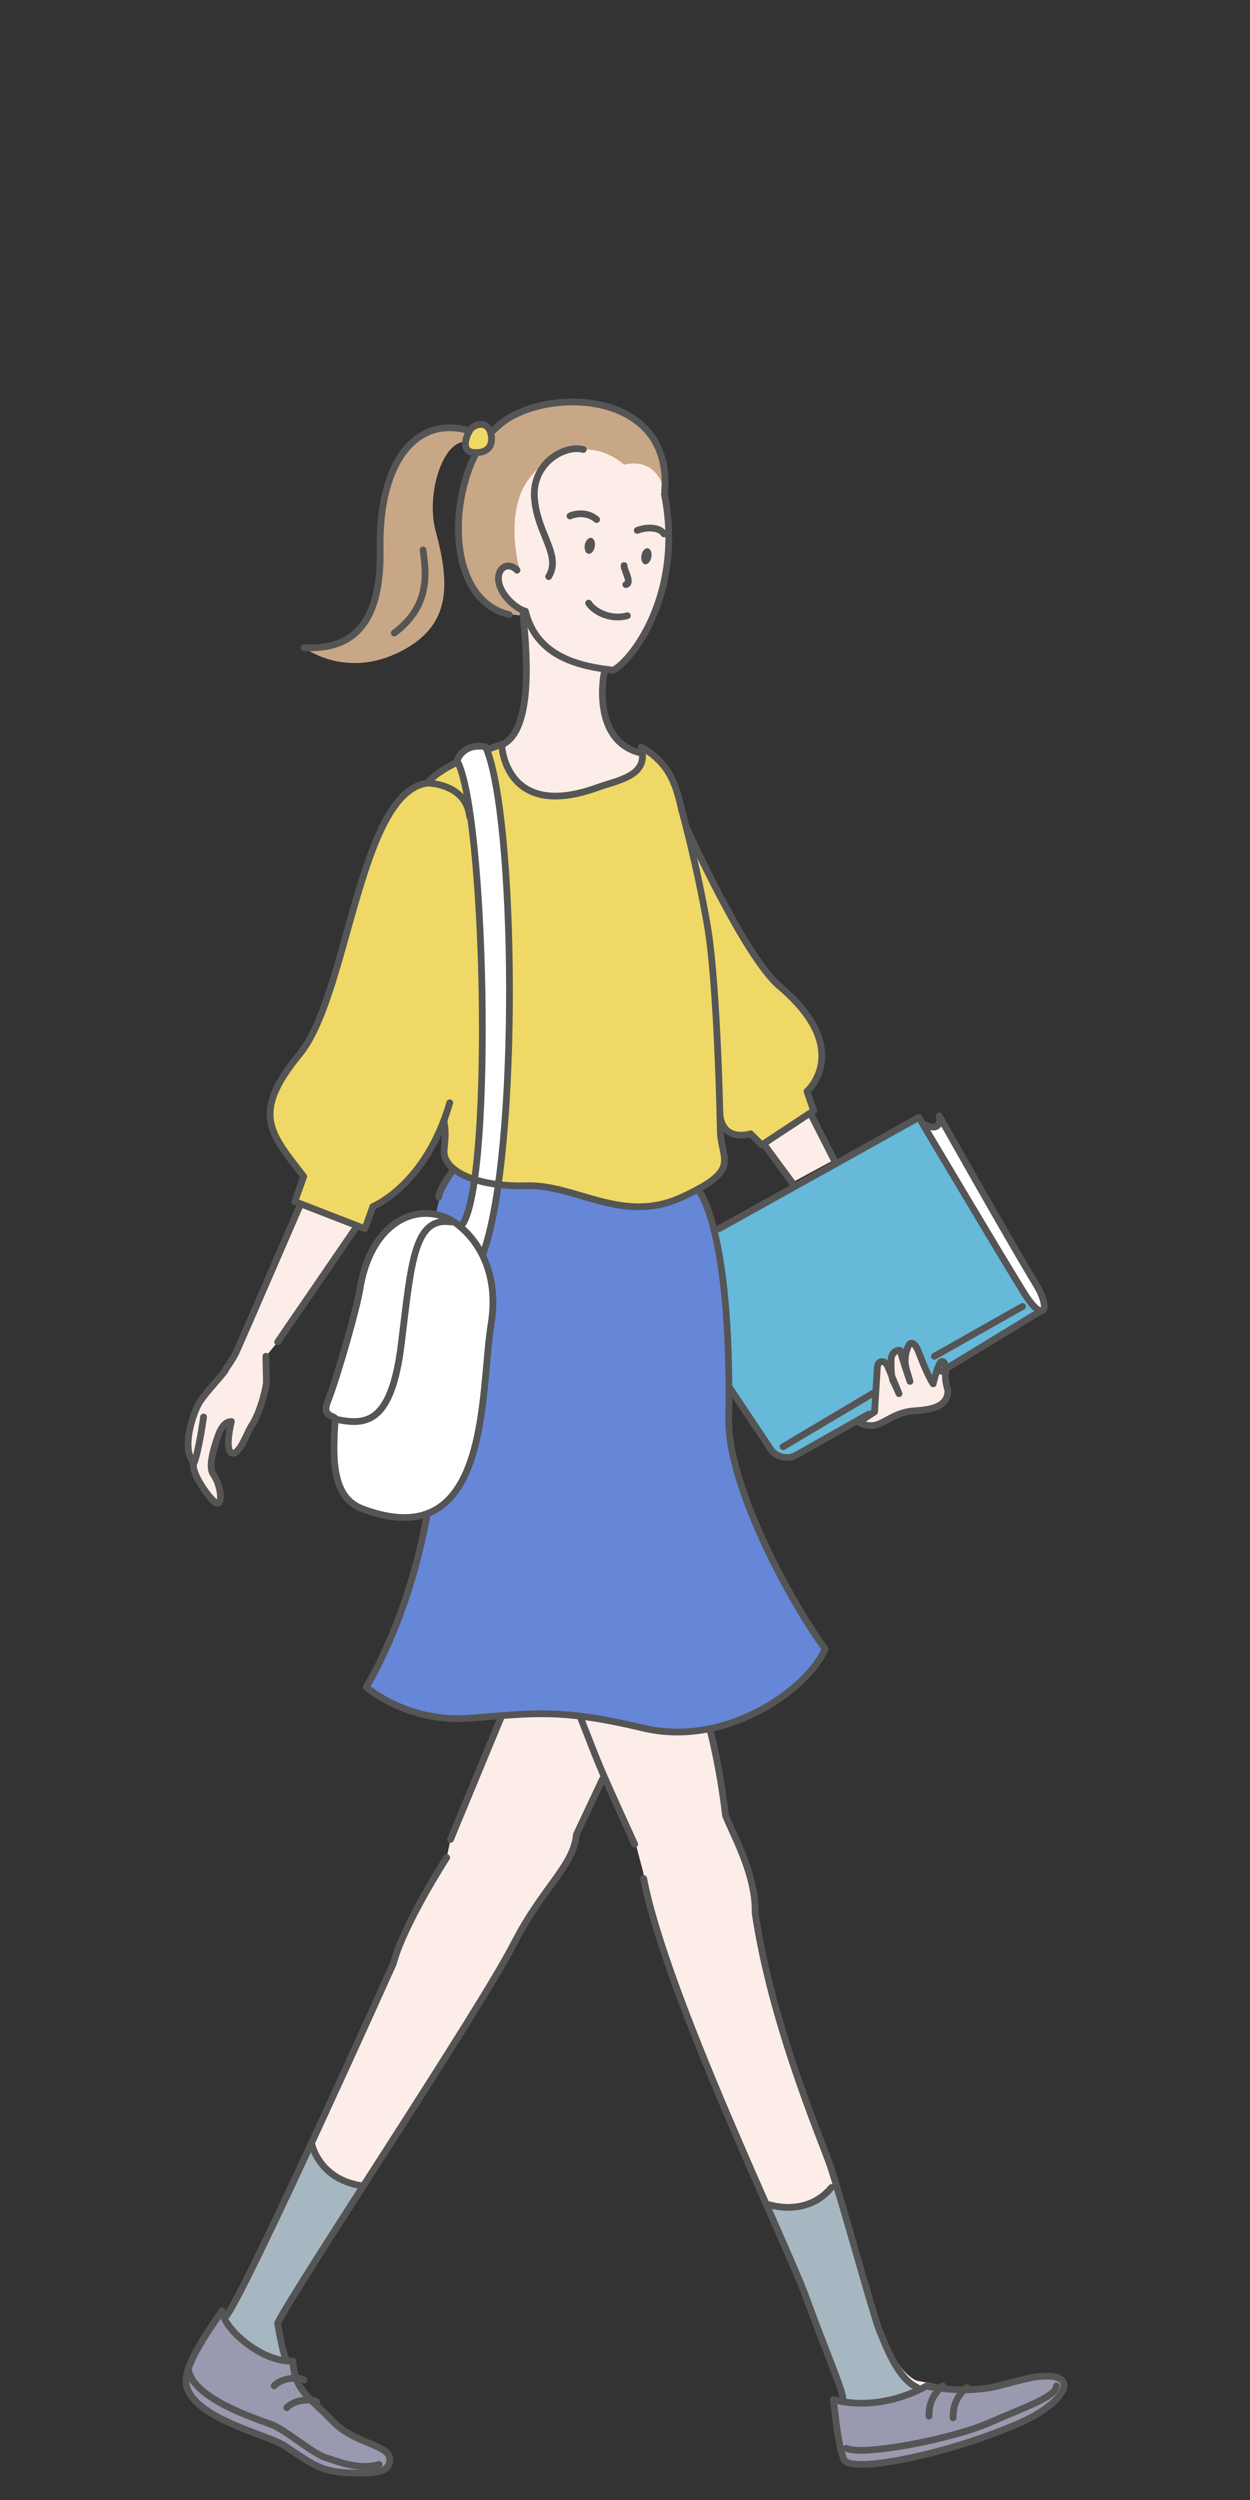 <?xml version="1.0" encoding="UTF-8"?><svg id="b" xmlns="http://www.w3.org/2000/svg" width="100" height="200" viewBox="0 0 100 200"><rect x="0" y="0" width="100" height="200" fill="#333333" stroke="none"/><g id="c"><rect width="100" height="200" style="fill:none;"/><path d="M22.874,189.044c-.24-.42-.394-1.288-.511-2.092-.071-.489-.031-1.349.215-1.777,2.636-4.585,15.882-24.521,18.533-29.694,2.334-4.555,4.77-6.183,5.002-8.723l2.086-4.428,3.452-5.825-10.946-.132-4.665,10.782-.305,1.451s-3.424,5.297-4.28,8.504c0,0-11.315,25.214-13.298,28.102l-1.059,1.952s4.125,3.63,5.247,3.894.924-.66.924-.66l-.396-1.353Z" style="fill:#fdede8; fill-rule:evenodd;"/><path d="M73.319,190.452c-1.622-.743-2.551-3.506-2.987-4.478s-3.13-10.819-4.011-13.39c-.644-1.88-4.651-11.223-5.962-20.1.082-3.038-1.746-6.205-2.367-7.788-.463-3.932-1.642-7.472-1.642-7.472l-10.371-1.073c2.156,5.162,1.749,4.241,4.743,10.843l.722,2.74c1.786,9.35,11.429,29.182,13.014,33.56s3.014,7.557,2.922,8.159c0,0-.037.614.167.88s3.834.808,5.272.16,3.355-1.5,3.355-1.5l-2.855-.542Z" style="fill:#fdede8; fill-rule:evenodd;"/><path d="M69.484,113.111l-5.722,3.261c-.791.482-1.826.186-2.242-.642l-3.208-4.805-.354-7.42-.719-5.106,16.268-9.007,9.891,15.635-8.068,4.683-5.847,3.399Z" style="fill:#66b9d8; fill-rule:evenodd;"/><path d="M75.839,111.247s-.273-.749-.192-1.458-.242-1.134-.472-.706-.524,1.624-.524,1.624c-.49-.766-.98-2.091-1.192-2.628s-.559-.824-.748-.475-.449,1.112-.18,2.01l.269.897s-.762-2.217-.756-2.414-.73-.042-.751.649.014,1.463.164,1.744.463,1.002.463,1.002c0,0-.753-1.861-.938-2.262s-.757-.458-.796.173-.217,3.546-.217,3.546l-1.444.484s.782.765,1.539.571,1.613-1.037,3.019-1.132,2.716-.292,2.757-1.624Z" style="fill:#fdede8; fill-rule:evenodd;"/><path d="M73.833,89.898c1.124,1.892,6.729,11.371,8.129,13.596,1.559,2.478,2.145,1.261.919-.746-2.023-3.31-7.741-13.472-7.741-13.472,0,0,.336,1.507-1.344.601l.038.02Z" style="fill:#fff; fill-rule:evenodd;"/><polygon points="63.37 94.601 60.992 91.213 64.724 88.827 66.725 92.789 63.37 94.601" style="fill:#fdede8; fill-rule:evenodd;"/><path d="M55.829,95.138s2.72,2.955,2.468,18.355c-.089,5.453,5.073,14.871,7.713,18.415-1.361,3.21-7.899,7.923-14.538,6.339-6.639-1.584-8.822-1.188-13.869-.792s-8.307-2.495-8.307-2.495c0,0,3.383-5.316,4.887-13.873,0,0-1.625-27.396,3.038-28.298s15.955-.214,15.955-.214l2.654,2.562Z" style="fill:#6687d8; fill-rule:evenodd;"/><path d="M73.369,190.997c-1.622-.743-2.551-3.506-2.987-4.478-.36-.804-2.263-7.67-3.41-11.479-1.595,1.39-4.279,1.502-5.603,1.462,1.481,3.359,2.667,6.034,3.139,7.337,1.585,4.378,3.014,7.558,2.922,8.159,0,0-.037.614.167.88.204.266,3.834.808,5.272.16,1.438-.648,3.355-1.5,3.355-1.5l-2.855-.542Z" style="fill:#a6b7c2;"/><path d="M42.16,49.233c-7.549.281-6.395-12.915-1.365-15.844,4.114-2.396,13.268-1.239,12.378,5.888,0,0-1.047-2.602-3.466-1.871-3.825-1.8-8.672,2.819-7.547,8.05-1.969-1.181,0,3.777,0,3.777Z" style="fill:#c8a787; fill-rule:evenodd;"/><path d="M37.562,34.471c-4.21-1.276-7.289,2.408-7.152,9.483.105,5.403-1.796,8.115-6.094,7.854,0,0,3.595,2.773,8.263.017,3.323-1.962,3.482-4.919,2.285-9.286-.819-2.99.561-7.286,2.381-7.189l.316-.879" style="fill:#c8a787; fill-rule:evenodd;"/><path d="M38.086,36.238c-1.57.022-.524-1.767-.524-1.767.235-.415,1.087-.764,1.51-.186.305.416.605,1.931-.987,1.952Z" style="fill:#f0d866; fill-rule:evenodd;"/><path d="M28.631,97.924l-4.242-1.826s-5.276,11.639-5.531,12.155-.815,1.302-.815,1.302c.171.016-1.581,1.799-2.107,2.675s-1.464,3.788-.409,4.775l-.011.038c-.3.656,1.11,2.701,1.689,3.137.624.47.572-1.201-.16-2.268-.362-.528-.027-1.838.4-3.044s.983-1.128.983-1.128l.085-.018s-.571,2.269.024,2.515,1.225-1.62,1.558-2.125c.884-1.342,1.219-3.448,1.219-3.448l-.043-2.162.942-1.142,6.145-8.972.274-.461Z" style="fill:#fdede8; fill-rule:evenodd;"/><path d="M62.373,78.91c-2.833-2.397-7.435-12.682-7.437-12.686-.242-.854-.731-4.747-3.635-6.448.63,2.31-1.716,3.027-3.498,3.225s-3.582.712-3.582.712c-4.043-.049-4.092-4.165-4.092-4.165-3.886,1.395-5.182,1.663-5.946,3.1h0c-5.472.757-6.32,16.945-10.216,21.686-3.896,4.741-2.381,6.29.333,9.786l-.72,2.005,5.614,2.176.638-1.782s4.225-1.683,6.148-8.294l-.445,3.696c-.586,1.214,2.665,3.058,6.596,2.938,3.931-.12,7.652,3.09,12.364.937s3.307-2.896,3.137-5.09c0,0,.031-.429.075-1.144.47,2.335,2.338,1.144,2.338,1.144l.903.889,4.144-2.736-.53-1.55s3.794-3.339-2.188-8.4Z" style="fill:#f0d866; fill-rule:evenodd;"/><path d="M24.754,171.797c-2.834,6.109-5.69,12.093-6.596,13.413l-1.059,1.952s4.125,3.63,5.247,3.894c1.122.264.924-.66.924-.66l-.396-1.353c-.24-.42-.394-1.288-.511-2.092-.071-.489-.031-1.349.215-1.777,1.007-1.752,3.563-5.744,6.485-10.298-2.877-.414-4.022-2.451-4.309-3.08Z" style="fill:#a6b7c2;"/><path d="M50.779,60.161c-3.871-.941-2.469-6.643-2.469-6.643.257.037.507.069.747.097,1.552-.8,5.665-6.211,4.092-14.111l.024-.226s-.528-2.758-3.249-2.104c-3.187-2.737-7.44-.417-8.394,2.666-.883,2.855.093,5.875.069,5.841-.707-.639-1.838-.203-1.713.779.148,1.156,1.328,2.126,1.96,2.376.195,2.199,1.059,9.28-1.465,10.633-.463.248-.538.307-.538.307,0,0,.289,1.665,1.201,2.463,1.117.978,2.11,2.026,5.13,1.233,2.632-.69,4.733-1.181,5.099-1.881.439-.842-.493-1.43-.493-1.43Z" style="fill:#fdede8; fill-rule:evenodd;"/><path d="M38.851,59.744c-1.851-.315-2.29,1.099-2.29,1.099,2.197,3.975,2.872,31.385.286,37.312-.454-.384-.885-.639-1.215-.771-2.791-1.115-6.046.796-6.838,5.746-.256,1.601-1.82,7.075-2.574,8.976-.528,1.331.633,1.089.605,1.425-.322,3.912 0,6.365,2.18,7.179,10.31,3.852,9.397-9.396,10.278-14.742.406-2.467-.047-4.367-.788-5.753,3.076-9.648,2.701-35.186.356-40.471Z" style="fill:#fff; fill-rule:evenodd;"/><path d="M74.116,190.883s3.055.683,5.766-.017c2.711-.7,2.853-.758,3.859-.77,2.656-.03,1.261,2.275-2.295,3.803-6.049,2.599-13.546,3.998-13.944,2.847s-.542-2.226-.827-4.785c0,0,3.325,1.148,7.44-1.078Z" style="fill:#9999af; fill-rule:evenodd;"/><path d="M23.436,188.885c.077,2.403,1.584,3.109,3.18,4.815s4.351,1.874,4.535,2.892-.735,1.263-2.48,1.257c-2.975-.01-3.502-.608-5.955-2.218-1.298-.852-7.386-2.186-7.822-4.909-.229-1.432,1.753-4.229,2.873-5.861.158,1.544,3.277,4.155,5.669,4.024Z" style="fill:#9999af; fill-rule:evenodd;"/><path d="M56.845,138.564s.734,2.745,1.197,6.677c.621,1.583,2.449,4.751,2.367,7.788,1.31,8.877,5.317,18.22,5.962,20.1.881,2.57,3.575,12.417,4.011,13.39s1.365,3.735,2.987,4.478" style="fill:none; fill-rule:evenodd; stroke:#555; stroke-linecap:round; stroke-linejoin:round; stroke-width:.54px;"/><path d="M51.495,150.279c1.786,9.35,11.429,29.182,13.014,33.56s3.014,7.557,2.922,8.159" style="fill:none; fill-rule:evenodd; stroke:#555; stroke-linecap:round; stroke-linejoin:round; stroke-width:.54px;"/><path d="M46.474,137.49c1.71,4.368,1.303,3.446,4.298,10.049" style="fill:none; fill-rule:evenodd; stroke:#555; stroke-linecap:round; stroke-linejoin:round; stroke-width:.54px;"/><path d="M24.959,171.59s.613,2.834,4.099,3.286" style="fill:none; fill-rule:evenodd; stroke:#555; stroke-linecap:round; stroke-linejoin:round; stroke-width:.54px;"/><path d="M61.559,176.378s2.966,1.013,4.962-1.382" style="fill:none; fill-rule:evenodd; stroke:#555; stroke-linecap:round; stroke-linejoin:round; stroke-width:.54px;"/><path d="M37.06,97.854c2.409-4.066,1.76-32.924-.499-37.011,0,0,.439-1.414,2.29-1.099,2.412,5.437,2.74,32.309-.191,40.513" style="fill:none; fill-rule:evenodd; stroke:#555; stroke-linecap:round; stroke-linejoin:round; stroke-width:.54px;"/><path d="M41.363,45.616c-.721-.742-1.606-.17-1.477.844.164,1.286,1.607,2.344,2.151,2.435.891,3.742,4.501,4.428,7.02,4.72,1.552-.8,5.665-6.211,4.092-14.111" style="fill:none; fill-rule:evenodd; stroke:#555; stroke-linecap:round; stroke-linejoin:round; stroke-width:.54px;"/><path d="M41.84,48.835c.023,1.232,1.207,9.205-1.569,10.693" style="fill:none; fill-rule:evenodd; stroke:#555; stroke-linecap:round; stroke-linejoin:round; stroke-width:.54px;"/><path d="M48.397,53.615c-.174.412-1.043,5.671,2.829,6.612" style="fill:none; fill-rule:evenodd; stroke:#555; stroke-linecap:round; stroke-linejoin:round; stroke-width:.54px;"/><path d="M38.098,36.21c-2.323,4.508-2.043,11.85,2.637,12.961" style="fill:none; fill-rule:evenodd; stroke:#555; stroke-linecap:round; stroke-linejoin:round; stroke-width:.54px;"/><path d="M53.173,39.277c.593-7.613-8.263-8.284-12.378-5.888-.498.29-.958.663-1.376,1.102" style="fill:none; fill-rule:evenodd; stroke:#555; stroke-linecap:round; stroke-linejoin:round; stroke-width:.54px;"/><path d="M37.562,34.471c-4.21-1.276-7.289,2.408-7.152,9.483.105,5.403-1.796,8.115-6.094,7.854" style="fill:none; fill-rule:evenodd; stroke:#555; stroke-linecap:round; stroke-linejoin:round; stroke-width:.54px;"/><path d="M33.843,43.999c.198,1.587.726,4.392-2.303,6.646" style="fill:none; fill-rule:evenodd; stroke:#555; stroke-linecap:round; stroke-linejoin:round; stroke-width:.54px;"/><path d="M38.098,36.21c-1.57.022-.524-1.767-.524-1.767.235-.415,1.087-.764,1.51-.186.305.416.605,1.931-.987,1.952Z" style="fill:none; fill-rule:evenodd; stroke:#555; stroke-linecap:round; stroke-linejoin:round; stroke-width:.54px;"/><path d="M15.526,117.005c-1.055-.987-.116-3.899.409-4.775s2.278-2.658,2.107-2.675c0,0,.56-.786.815-1.302s5.101-11.726,5.101-11.726" style="fill:none; fill-rule:evenodd; stroke:#555; stroke-linecap:round; stroke-linejoin:round; stroke-width:.54px;"/><path d="M16.287,113.359s-.411,2.898-.771,3.684c-.3.656,1.11,2.701,1.689,3.137.624.47.572-1.201-.16-2.268-.362-.528-.027-1.838.4-3.044s.983-1.128.983-1.128" style="fill:none; fill-rule:evenodd; stroke:#555; stroke-linecap:round; stroke-linejoin:round; stroke-width:.54px;"/><path d="M18.512,113.721s-.571,2.269.024,2.515,1.225-1.62,1.558-2.125c.884-1.342,1.219-3.448,1.219-3.448l-.043-2.162" style="fill:none; fill-rule:evenodd; stroke:#555; stroke-linecap:round; stroke-linejoin:round; stroke-width:.54px;"/><line x1="28.356" y1="98.386" x2="22.211" y2="107.358" style="fill:none; stroke:#555; stroke-linecap:round; stroke-linejoin:round; stroke-width:.54px;"/><path d="M24.322,190.398c-.172-.221-1.698-.271-2.387.468" style="fill:none; fill-rule:evenodd; stroke:#555; stroke-linecap:round; stroke-linejoin:round; stroke-width:.54px;"/><path d="M25.332,192.143c-.172-.221-1.698-.271-2.387.468" style="fill:none; fill-rule:evenodd; stroke:#555; stroke-linecap:round; stroke-linejoin:round; stroke-width:.54px;"/><path d="M39.164,59.901c.302-.112.623-.23.965-.353,0,0,.206,6.157,7.674,3.453,1.686-.611,4.128-.914,3.498-3.225,2.433,1.342,2.829,3.322,3.239,5.042,0,0,1.207,4.348,2.048,9.22s1.043,16.669,1.043,16.669c.171,2.194,1.575,2.936-3.137,5.09-4.712,2.153-8.433-1.057-12.364-.937s-6.809-1.167-6.596-2.938-.052-2.216-.052-2.216" style="fill:none; fill-rule:evenodd; stroke:#555; stroke-linecap:round; stroke-linejoin:round; stroke-width:.54px;"/><path d="M37.572,65.338c-.289-2.69-3.389-2.69-3.389-2.69.475-.564,1.197-1.076,2.276-1.611" style="fill:none; fill-rule:evenodd; stroke:#555; stroke-linecap:round; stroke-linejoin:round; stroke-width:.54px;"/><path d="M34.183,62.648c-5.472.757-6.32,16.945-10.216,21.686s-2.381,6.29.333,9.786l-.72,2.005,5.614,2.176.638-1.782s4.225-1.683,6.148-8.294" style="fill:none; fill-rule:evenodd; stroke:#555; stroke-linecap:round; stroke-linejoin:round; stroke-width:.54px;"/><path d="M55.829,95.138s2.72,2.955,2.468,18.355c-.089,5.453,5.073,14.871,7.713,18.415-1.361,3.21-7.899,7.923-14.538,6.339-6.639-1.584-8.822-1.188-13.869-.792s-8.307-2.495-8.307-2.495c0,0,3.383-5.316,4.887-13.873" style="fill:none; fill-rule:evenodd; stroke:#555; stroke-linecap:round; stroke-linejoin:round; stroke-width:.54px;"/><path d="M74.116,190.883s3.055.683,5.766-.017c2.711-.7,2.853-.758,3.859-.77,2.656-.03,1.261,2.275-2.295,3.803-6.049,2.599-13.546,3.998-13.944,2.847s-.542-2.226-.827-4.785c0,0,3.325,1.148,7.44-1.078Z" style="fill:none; fill-rule:evenodd; stroke:#555; stroke-linecap:round; stroke-linejoin:round; stroke-width:.54px;"/><path d="M57.515,98.301l15.993-8.907s6.901,11.63,8.454,14.101c1.559,2.478,2.145,1.261.919-.746-2.023-3.31-7.741-13.472-7.741-13.472,0,0,.336,1.507-1.344.601" style="fill:none; fill-rule:evenodd; stroke:#555; stroke-linecap:round; stroke-linejoin:round; stroke-width:.54px;"/><line x1="83.261" y1="104.877" x2="75.331" y2="109.712" style="fill:none; stroke:#555; stroke-linecap:round; stroke-linejoin:round; stroke-width:.54px;"/><path d="M69.508,113.12l-5.746,3.252c-.791.482-1.826.186-2.242-.642l-3.208-4.805" style="fill:none; fill-rule:evenodd; stroke:#555; stroke-linecap:round; stroke-linejoin:round; stroke-width:.54px;"/><path d="M75.839,111.247s-.273-.749-.192-1.458-.242-1.134-.472-.706-.524,1.624-.524,1.624c-.49-.766-.98-2.091-1.192-2.628s-.559-.824-.748-.475-.449,1.112-.18,2.01l.269.897s-.762-2.217-.756-2.414-.73-.042-.751.649.014,1.463.164,1.744.463,1.002.463,1.002c0,0-.753-1.861-.938-2.262s-.757-.458-.796.173-.217,3.546-.217,3.546l-1.252.816s.59.432,1.347.238,1.613-1.037,3.019-1.132,2.716-.292,2.757-1.624Z" style="fill:none; fill-rule:evenodd; stroke:#555; stroke-linecap:round; stroke-linejoin:round; stroke-width:.54px;"/><path d="M54.936,66.224s4.603,10.288,7.437,12.686c5.982,5.061,2.188,8.4,2.188,8.4l.53,1.55-4.144,2.736-.903-.889s-2.2.715-2.448-1.521" style="fill:none; fill-rule:evenodd; stroke:#555; stroke-linecap:round; stroke-linejoin:round; stroke-width:.54px;"/><path d="M48.199,142.33l-2.086,4.428c-.232,2.539-2.668,4.168-5.002,8.723-2.819,5.5-17.617,27.694-18.9,30.372,0,0,.367,2.378.735,3.021" style="fill:none; fill-rule:evenodd; stroke:#555; stroke-linecap:round; stroke-linejoin:round; stroke-width:.54px;"/><path d="M23.436,188.885c.077,2.403,1.584,3.109,3.18,4.815s4.351,1.874,4.535,2.892-.735,1.263-2.48,1.257c-2.975-.01-3.502-.608-5.955-2.218-1.298-.852-7.386-2.186-7.822-4.909-.229-1.432,1.753-4.229,2.873-5.861.158,1.544,3.277,4.155,5.669,4.024Z" style="fill:none; fill-rule:evenodd; stroke:#555; stroke-linecap:round; stroke-linejoin:round; stroke-width:.54px;"/><path d="M35.736,148.605s-3.424,5.297-4.28,8.504c0,0-11.315,25.214-13.298,28.102" style="fill:none; fill-rule:evenodd; stroke:#555; stroke-linecap:round; stroke-linejoin:round; stroke-width:.54px;"/><line x1="36.041" y1="147.155" x2="40.142" y2="137.249" style="fill:none; stroke:#555; stroke-linecap:round; stroke-linejoin:round; stroke-width:.54px;"/><line x1="64.938" y1="89.276" x2="66.725" y2="92.789" style="fill:none; stroke:#555; stroke-linecap:round; stroke-linejoin:round; stroke-width:.54px;"/><line x1="61.206" y1="91.663" x2="63.37" y2="94.601" style="fill:none; stroke:#555; stroke-linecap:round; stroke-linejoin:round; stroke-width:.54px;"/><path d="M29.005,120.711c-2.18-.814-2.502-3.267-2.18-7.179.028-.336-1.133-.094-.605-1.425.754-1.901,2.318-7.375,2.574-8.976.792-4.95,4.047-6.861,6.838-5.746,1.378.551,4.532,3.238,3.651,8.585s.032,18.594-10.278,14.742Z" style="fill:none; fill-rule:evenodd; stroke:#555; stroke-linecap:round; stroke-linejoin:round; stroke-width:.54px;"/><path d="M36.111,97.762c-2.997-.466-3.208,3.238-4,9.707s-2.824,6.591-5.287,6.063" style="fill:none; fill-rule:evenodd; stroke:#555; stroke-linecap:round; stroke-linejoin:round; stroke-width:.54px;"/><path d="M45.6,41.279c.595-.262,1.483-.28,2.127.283" style="fill:none; fill-rule:evenodd; stroke:#555; stroke-linecap:round; stroke-linejoin:round; stroke-width:.54px;"/><path d="M50.981,42.435c.707-.287,1.786-.292,2.133.278" style="fill:none; fill-rule:evenodd; stroke:#555; stroke-linecap:round; stroke-linejoin:round; stroke-width:.54px;"/><ellipse cx="47.184" cy="43.664" rx=".649" ry=".406" transform="translate(-4.264 82.213) rotate(-79.624)" style="fill:#555;"/><ellipse cx="51.711" cy="44.503" rx=".649" ry=".406" transform="translate(-1.377 87.353) rotate(-79.624)" style="fill:#555;"/><path d="M49.926,45.244c-.036.32.677,1.413.142,1.525" style="fill:none; fill-rule:evenodd; stroke:#555; stroke-linecap:round; stroke-linejoin:round; stroke-width:.54px;"/><path d="M47.091,48.249c.408.66,1.724,1.386,3.1,1.007" style="fill:none; fill-rule:evenodd; stroke:#555; stroke-linecap:round; stroke-linejoin:round; stroke-width:.54px;"/><path d="M46.664,35.958c-1.452-.396-4.12,1.05-3.908,3.891s2.192,4.568,1.136,6.279" style="fill:none; fill-rule:evenodd; stroke:#555; stroke-linecap:round; stroke-linejoin:round; stroke-width:.54px;"/><path d="M15.078,189.589c.384,2.297,5.346,3.888,6.577,4.347s3.251,2.281,4.353,2.656,2.755,1.022,4.317.561" style="fill:none; fill-rule:evenodd; stroke:#555; stroke-linecap:round; stroke-linejoin:round; stroke-width:.54px;"/><path d="M67.706,195.865c1.286.643,8.45-.741,11.389-2.027s5.419-2.106,5.419-2.972" style="fill:none; fill-rule:evenodd; stroke:#555; stroke-linecap:round; stroke-linejoin:round; stroke-width:.54px;"/><path d="M75.421,190.866c-.808.712-1.102,1.417-1.102,2.427" style="fill:none; fill-rule:evenodd; stroke:#555; stroke-linecap:round; stroke-linejoin:round; stroke-width:.54px;"/><path d="M77.349,190.997c-.808.712-1.102,1.417-1.102,2.427" style="fill:none; fill-rule:evenodd; stroke:#555; stroke-linecap:round; stroke-linejoin:round; stroke-width:.54px;"/><line x1="81.805" y1="104.512" x2="74.753" y2="108.5" style="fill:none; stroke:#555; stroke-linecap:round; stroke-linejoin:round; stroke-width:.54px;"/><line x1="69.979" y1="111.381" x2="62.648" y2="115.738" style="fill:none; stroke:#555; stroke-linecap:round; stroke-linejoin:round; stroke-width:.54px;"/><path d="M36.193,93.69s-1.04,1.386-1.089,2.079" style="fill:none; fill-rule:evenodd; stroke:#555; stroke-linecap:round; stroke-linejoin:round; stroke-width:.54px;"/></g></svg>